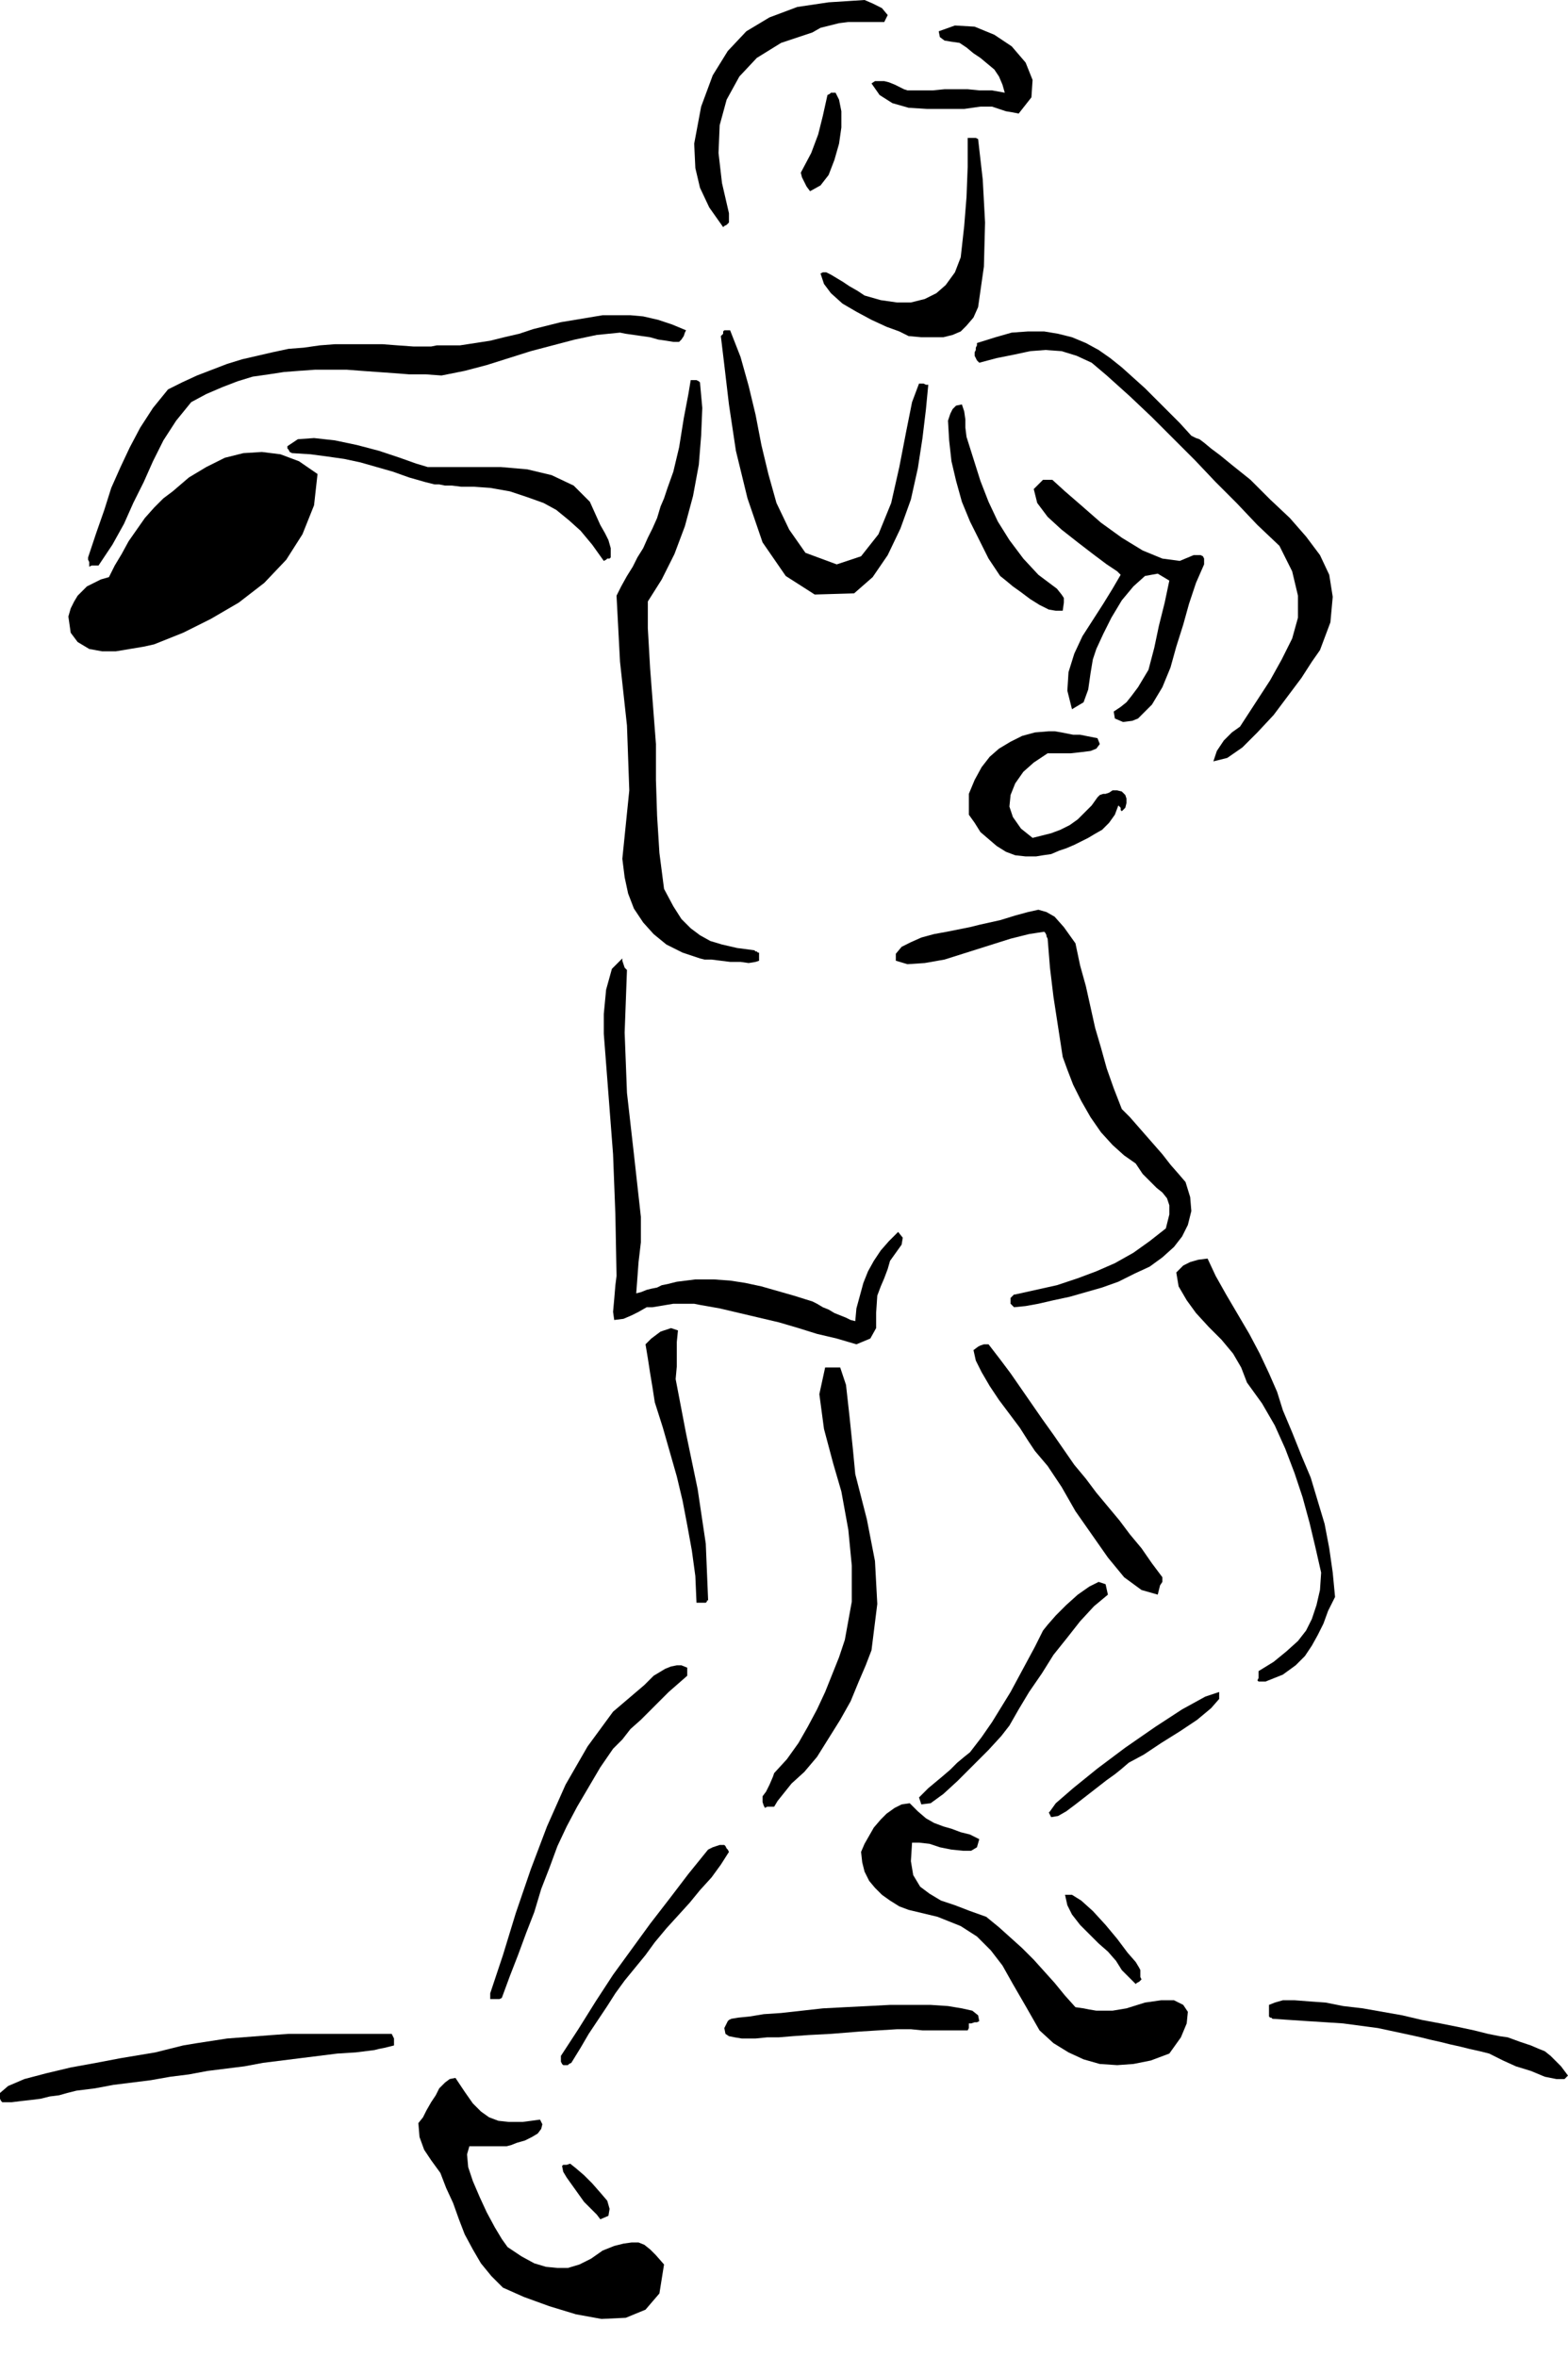 <svg xmlns="http://www.w3.org/2000/svg" fill-rule="evenodd" height="2.034in" preserveAspectRatio="none" stroke-linecap="round" viewBox="0 0 1353 2034" width="1.353in"><style>.pen1{stroke:none}.brush2{fill:#000}</style><path class="pen1 brush2" d="m0 1806 7-6 14-6 19-5 21-5 22-4 21-4 18-3 12-2 12-3 12-3 12-2 13-2 13-2 13-1 13-1 13-1 14-1h89l1 2 1 2v6l-4 1-4 1-5 1-4 1-16 2-16 1-16 2-16 2-16 2-16 2-16 3-16 2-16 2-16 3-16 2-17 3-16 2-16 2-16 3-16 2-8 2-7 2-8 1-8 2-8 1-9 1-8 1H2l-1-1-1-2v-5zM59 532l2-7 3-6 3-5 4-4 4-4 6-3 6-3 7-2 5-10 6-10 6-11 7-10 7-10 8-9 8-8 8-6 14-12 15-9 16-8 16-4 16-1 16 2 16 6 16 11-3 27-10 25-14 22-19 20-22 17-24 14-24 12-25 10-9 2-12 2-12 2H88l-11-2-10-6-6-8-2-14z"/><path class="pen1 brush2" d="m76 481 7-21 7-20 6-19 8-18 8-17 9-17 11-17 13-16 12-6 13-6 13-5 13-5 13-4 13-3 13-3 14-3 13-1 14-2 13-1h41l13 1 14 1h15l5-1h20l13-2 13-2 12-3 13-3 12-4 12-3 12-3 12-2 12-2 12-2h24l11 1 13 3 12 4 12 5-1 2-1 3-2 3-2 2h-5l-6-1-7-1-7-2-7-1-7-1-7-1-5-1-20 2-19 4-19 5-19 5-19 6-19 6-19 5-20 4-14-1h-14l-13-1-14-1-14-1-13-1h-27l-14 1-13 1-13 2-14 2-13 4-13 5-14 6-13 7-13 16-11 17-9 18-8 18-9 18-8 18-10 18-12 18h-6l-2 1v-4l-1-2v-2z"/><path class="pen1 brush2" d="m248 385 9-6 14-1 18 2 19 4 19 5 18 6 14 5 10 3h63l23 2 21 5 19 9 14 14 9 20 4 7 3 6 2 7v8l-1 1h-2l-1 1-2 1-10-14-10-12-10-9-11-9-11-6-14-5-15-5-17-3-14-1h-11l-8-1h-6l-5-1h-4l-4-1-4-1-14-4-14-5-14-4-14-4-14-3-14-2-15-2-16-1-2-1-1-2-1-1v-2zm113 1447 4-5 3-6 4-7 4-6 3-6 5-5 4-3 5-1 8 12 7 10 7 7 7 5 8 3 9 1h12l15-2 2 4-1 4-3 4-5 3-6 3-7 2-5 2-4 1h-32l-2 7 1 11 4 12 6 14 6 13 7 13 6 10 5 7 12 8 11 6 10 3 10 1h9l10-3 10-5 10-7 10-4 8-2 7-1h6l5 2 5 4 5 5 7 8-4 25-12 14-17 7-21 1-22-4-23-7-22-8-18-8-10-10-9-11-7-12-7-13-5-13-5-14-6-13-5-13-8-11-6-9-4-11-1-12zm62-112 11-33 11-36 13-38 14-37 16-36 19-33 22-30 27-23 4-4 4-4 5-3 5-3 5-2 5-1h4l5 2v7l-8 7-8 7-8 8-8 8-8 8-9 8-7 9-8 8-11 16-10 17-10 17-9 17-8 17-7 19-7 18-6 20-7 18-7 19-7 18-7 19-2 1h-8v-5zm61 54 15-23 15-24 15-23 16-22 16-22 17-22 16-21 17-21 4-2 3-1 3-1h4l1 1 1 2 1 1 1 2-7 11-8 11-10 11-9 11-10 11-10 11-10 12-8 11-9 11-9 11-8 11-7 11-8 12-8 12-7 12-8 13-2 1-1 1h-4l-1-1-1-2v-5z"/><path class="pen1 brush2" d="m485 1869 1-1h3l3-1 5 4 7 6 7 7 7 8 6 7 2 7-1 6-7 3-3-4-5-5-6-6-5-7-5-7-5-7-3-5-1-5zm36-977v-17l2-21 5-18 9-9v2l1 3 1 3 2 2-2 54 2 52 6 53 6 54v22l-2 17-2 27 4-1 5-2 4-1 5-1 4-2 5-1 4-1 4-1 16-2h16l14 1 13 2 14 3 14 4 14 4 16 5 4 2 5 3 5 2 5 3 5 2 5 2 4 2 4 1 1-11 3-11 3-11 4-10 5-9 6-9 7-8 8-8 4 5-1 6-5 7-5 7-2 7-3 8-3 7-3 8-1 15v13l-5 9-12 5-17-5-17-4-16-5-17-5-17-4-17-4-17-4-17-3-5-1h-18l-6 1-6 1-6 1h-5l-7 4-6 3-7 3-8 1-1-7 1-11 1-12 1-8-1-53-2-52-4-52-4-52zm11-378 4-8 5-9 5-8 4-8 5-8 4-9 4-8 4-9 3-10 3-7 3-9 5-14 5-21 4-25 4-21 2-12h5l2 1 1 1 2 22-1 24-2 25-5 27-7 26-9 24-11 22-12 19v23l2 35 5 65v31l1 31 2 32 4 31 8 15 7 11 8 8 8 6 9 5 10 3 13 3 15 2 1 1h1l1 1h1v7l-3 1-6 1-7-1h-9l-8-1-8-1h-6l-4-1-15-5-14-7-11-9-9-10-8-12-5-13-3-14-2-16 6-59-2-56-6-55-3-57zm25 646 5-5 8-6 9-3 6 2-1 10v21l-1 11 9 47 10 48 7 47 2 48v1h-1v1l-1 1h-8l-1-23-3-22-4-22-4-21-5-21-6-21-6-21-7-22-2-13-2-12-2-13-2-12zm42-1036 6-32 10-27 13-21 16-17 20-12 24-9 27-4 31-2 7 3 8 4 5 6-3 6h-31l-8 1-8 2-8 2-7 4-27 9-21 13-15 16-11 20-6 22-1 24 3 26 6 26v8l-1 1-1 1-2 1-1 1-12-17-8-17-4-17-1-21zm23 166 1-1 1-1v-2l1-1h5l9 23 7 25 6 25 5 26 6 25 7 25 11 23 14 20 27 10 21-7 15-19 11-27 7-31 6-31 5-25 6-16h4l2 1h2l-2 21-3 25-4 26-6 27-9 25-11 23-13 19-16 14-34 1-25-16-20-29-13-38-10-41-6-40-4-34-3-25zm3 1460 2-4 1-2 1-1 2-1 6-1 10-1 12-2 15-1 18-2 18-2 19-1 20-1 19-1h35l15 1 12 2 9 2 5 4 1 5-2 1h-2l-3 1h-2v4l-1 2h-39l-10-1h-12l-32 2-25 2-19 1-14 1-12 1h-10l-10 1h-12l-6-1-5-1-3-2-1-5zm33-200 3-4 3-6 3-7 1-3 11-12 10-14 8-14 8-15 7-15 6-15 6-15 5-15 6-33v-31l-3-31-6-33-7-24-8-30-4-30 5-23h13l5 15 3 27 3 29 2 21 10 39 7 36 2 37-5 40-5 13-6 14-7 17-9 16-10 16-10 16-11 13-11 10-4 5-4 5-4 5-3 5h-6l-2 1-1-2-1-3v-5z"/><path class="pen1 brush2" d="m691 149 9-17 6-16 4-16 4-18 2-1 1-1h4l3 6 2 10v14l-2 14-4 14-5 13-7 9-9 5-3-4-2-4-2-4-1-4zm17 87 2-1h3l4 2 5 3 5 3 6 4 7 4 6 4 14 4 14 2h12l12-3 10-5 8-7 8-11 5-13 3-27 2-25 1-26v-25h7l2 1 4 35 2 37-1 38-5 35-4 9-6 7-5 5-7 3-8 2h-19l-11-1-8-4-11-4-13-6-13-7-12-7-10-9-6-8-3-9zm44-164 3-2h8l4 1 5 2 4 2 4 2 3 1h22l10-1h20l10 1h11l11 2-2-7-3-7-4-6-6-5-6-5-6-4-6-5-6-4-7-1-6-1-4-3-1-5 14-5 17 1 17 7 15 10 12 14 6 15-1 15-11 14-5-1-6-1-6-2-6-2h-10l-14 2h-32l-16-1-14-4-11-7-7-10zm-9 1526 3-7 4-7 4-7 6-7 5-5 7-5 6-3 7-1 7 7 7 6 7 4 8 3 7 2 8 3 8 2 8 4-2 7-5 3h-7l-10-1-10-2-9-3-9-1h-6l-1 16 2 12 6 10 8 6 10 6 12 4 13 5 14 5 11 9 10 9 10 9 10 10 9 10 9 10 9 11 9 10 7 1 5 1 6 1h14l6-1 6-1 16-5 14-2h11l8 4 4 6-1 10-5 12-10 14-16 6-15 3-14 1-15-1-14-4-13-6-13-8-12-11-12-21-11-19-9-16-10-13-12-12-14-9-20-8-25-6-8-3-8-5-7-5-6-6-5-6-4-8-2-8-1-9zm30-775 5-6 8-4 9-4 11-3 11-2 10-2 10-2 8-2 18-4 13-4 11-3 9-2 7 2 7 4 8 9 10 14 4 19 5 18 4 18 4 18 5 17 5 18 6 17 7 18 7 7 7 8 7 8 7 8 7 8 7 9 7 8 6 7 4 13 1 12-3 12-5 10-7 9-10 9-11 8-13 6-14 7-14 5-14 4-14 4-14 3-13 3-11 2-10 1-2-2-1-1v-5l1-1 1-1 1-1h1l18-4 18-4 18-6 16-6 16-7 16-9 14-10 14-11 3-12v-8l-2-6-4-5-5-4-6-6-6-6-6-9-10-7-10-9-10-11-9-13-8-14-7-14-5-13-4-11-4-26-4-26-3-25-2-25-1-2v-1l-1-2-1-1-13 2-16 4-19 6-19 6-19 6-17 3-15 1-10-3v-6zm20 728 3-3 5-5 6-5 6-5 7-6 6-6 6-5 5-4 10-13 9-13 8-13 8-13 7-13 7-13 7-13 7-14 4-5 7-8 9-9 10-9 10-7 8-4 6 2 2 9-12 10-12 13-11 14-12 15-10 16-11 16-9 15-8 14-7 9-11 12-13 13-14 14-12 11-11 8-8 1-2-6zm25-1188 2-6 2-4 3-3 5-1 2 6 1 7v7l1 8 6 19 6 19 7 18 8 17 10 16 12 16 13 14 16 12 4 5 2 3v4l-1 7h-6l-6-1-8-4-8-5-8-6-7-5-6-5-5-4-10-15-8-16-8-16-7-17-5-18-4-17-2-18-1-17zm23-59 1-2v-2l1-2v-2l16-5 14-4 14-1h14l12 2 12 3 12 5 11 6 10 7 10 8 10 9 10 9 10 10 10 10 10 10 10 11 2 1 2 1 3 1 4 3 6 5 8 6 11 9 15 12 17 17 17 16 14 16 12 16 8 17 3 19-2 22-9 24-7 10-9 14-12 16-12 16-14 15-13 13-13 9-12 3 3-9 6-9 7-7 7-5 13-20 13-20 10-18 9-18 5-18v-19l-5-21-11-22-19-18-18-19-18-18-18-19-19-19-18-18-19-18-20-18-13-11-13-6-13-4-14-1-13 1-14 3-15 3-15 4-2-2-1-2-1-2v-3zm-1 861 4-3 2-1 3-1h4l10 13 9 12 9 13 9 13 9 13 10 14 9 13 9 13 10 12 9 12 10 12 10 12 9 12 10 12 9 13 9 12v4l-2 3-1 4-1 4-14-4-15-11-14-17-14-20-14-20-12-21-12-18-11-13-6-9-7-11-9-12-9-12-8-12-7-12-5-10-2-9z"/><path class="pen1 brush2" d="m892 422 2-2 2-2 2-2 2-2h8l11 10 15 13 16 14 18 13 18 11 17 7 15 2 12-5h6l2 1 1 2v5l-7 16-6 18-5 18-6 19-5 18-7 17-9 15-12 12-5 2-8 1-7-3-1-6 6-4 5-4 4-5 3-4 3-4 3-5 3-5 3-5 5-19 4-19 5-20 4-19-10-6-11 2-10 9-10 12-9 15-7 14-6 13-3 9-2 12-2 14-4 11-10 6-4-16 1-16 5-16 7-15 9-14 9-14 8-13 7-12-3-3-9-6-12-9-13-10-14-11-12-11-9-12-3-12zm14 1141 5-7 15-13 21-17 24-18 26-18 23-15 20-11 12-4v6l-7 8-12 10-15 10-16 10-15 10-13 7-7 6-5 4-7 5-9 7-9 7-9 7-8 6-7 4-6 1-1-2-1-2 1-1zm13 72h6l8 5 10 9 11 12 10 12 9 12 7 8 3 5 1 2v6l1 2-1 1-1 1-2 1-1 1-3-3-3-3-3-3-3-3-5-8-7-8-8-7-8-8-8-8-7-9-4-8-2-9zm96-537 6-6 6-3 7-2 8-1 7 15 9 16 10 17 10 17 9 17 8 17 7 16 5 16 8 19 8 20 8 19 6 20 6 20 4 21 3 21 2 21-6 12-4 11-5 10-5 9-6 9-8 8-11 8-15 6h-6l-1-1 1-2v-6l13-8 11-9 10-9 7-9 5-10 4-12 3-13 1-15-5-22-5-21-6-22-7-21-8-21-9-20-11-19-13-18-5-13-7-12-10-12-11-11-11-12-8-11-7-12-2-12zm80 632 5-2 7-2h10l13 1 14 1 15 3 17 2 17 3 17 3 17 4 16 3 15 3 14 3 12 3 10 2 7 1 11 4 9 3 7 3 5 2 5 4 4 4 5 5 6 8-3 3h-7l-10-2-12-5-13-4-11-5-8-4-4-2-8-2-9-2-8-2-9-2-8-2-9-2-8-2-9-2-14-3-14-3-15-2-15-2-15-1-16-1-15-1-15-1-1-1h-1l-1-1v-10zM971 686l-3-3-4-1h-4l-3 2-3 1h-2l-3 1-2 2-5 7-6 6-6 6-7 5-8 4-8 3-8 2-8 2-10-8-7-10-3-9 1-10 4-10 7-10 9-8 12-8h20l9-1 8-1 5-2 3-4-2-5-5-1-5-1-5-1h-6l-5-1-5-1-6-1h-5l-12 1-11 3-10 5-10 6-8 7-7 9-6 11-5 12v18l5 7 5 8 7 6 7 6 8 5 8 3 9 1h9l6-1 7-1 7-3 6-2 7-3 6-3 6-3 5-3 7-4 6-6 5-7 3-8 1 1 1 1v2l1 1 3-3 1-4v-4l-1-3z"/></svg>

